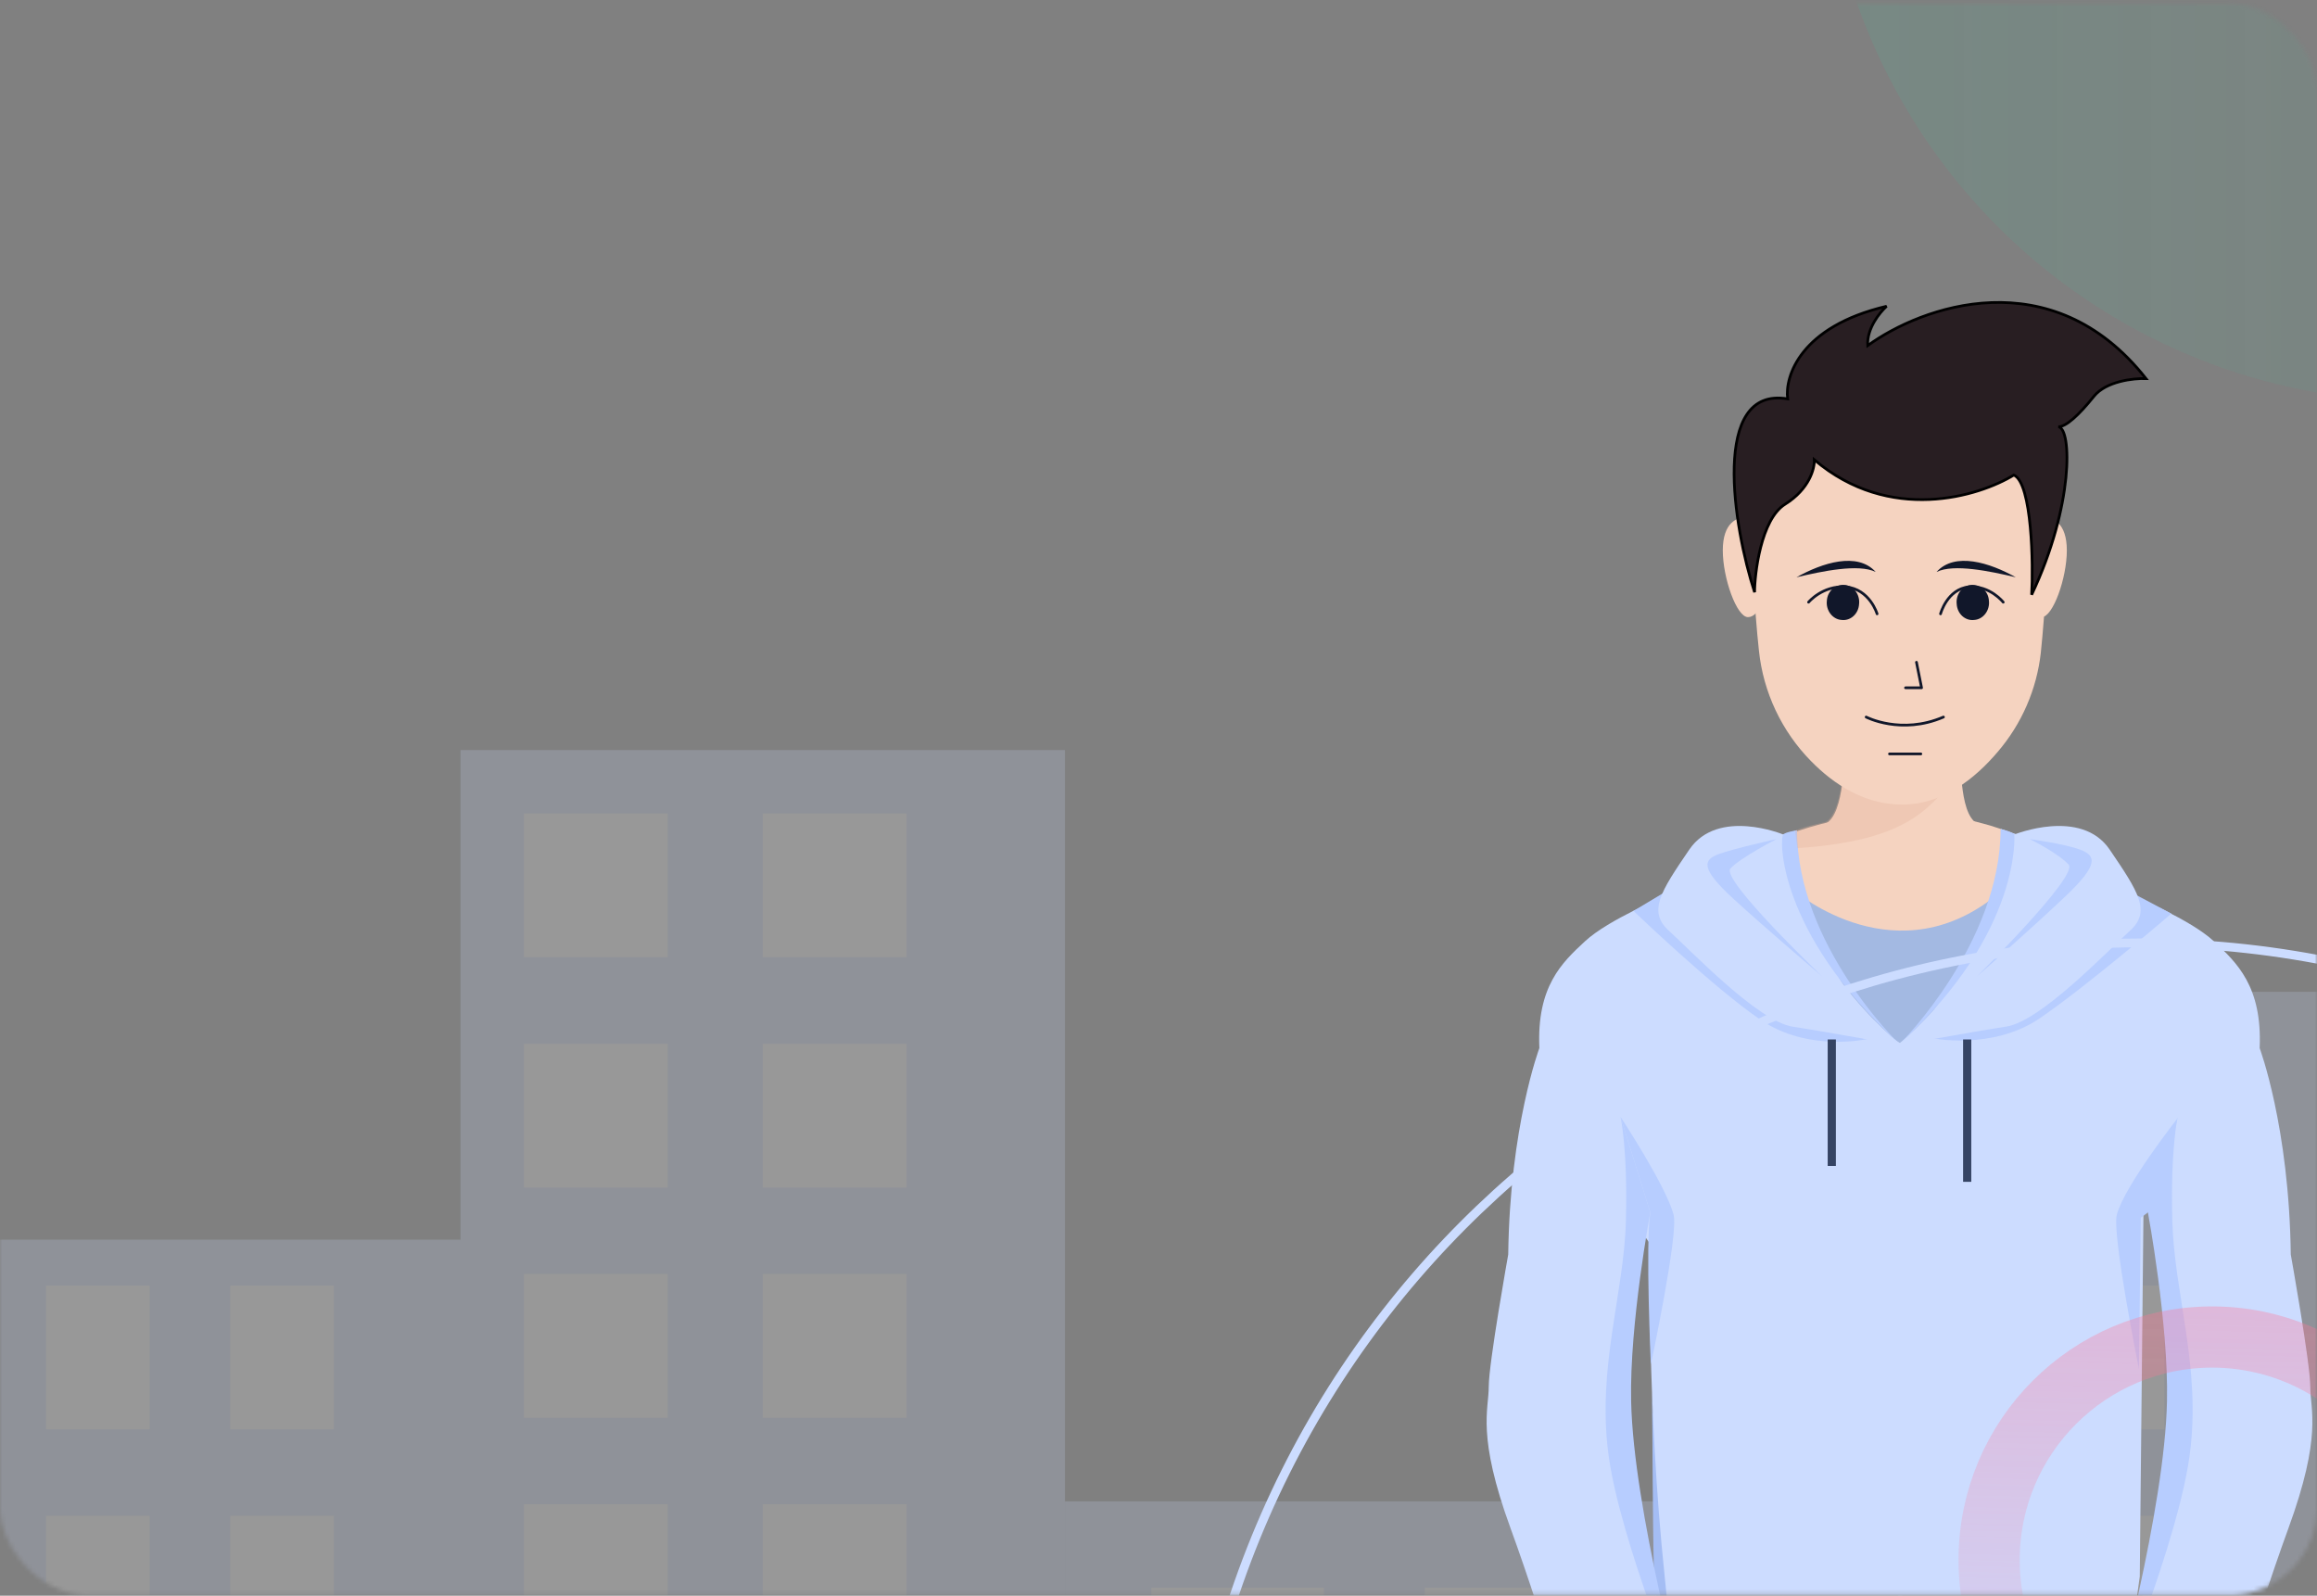 <svg width="530" height="365" viewBox="0 0 530 365" fill="none" xmlns="http://www.w3.org/2000/svg">
<rect x="0" y="0" width="530" height="365" fill="#808080" stroke="none"/>
<mask id="mask0_2303_23388" style="mask-type:alpha" maskUnits="userSpaceOnUse" x="0" y="0" width="530" height="365">
<rect y="0.828" width="530" height="364" rx="20" fill="white"/>
</mask>
<g mask="url(#mask0_2303_23388)">
<g opacity="0.2">
<rect y="283.555" width="106" height="460.211" fill="#CCDCFF"/>
<rect x="105.342" y="171.568" width="138.261" height="571.478" fill="#CCDCFF"/>
<rect x="243.602" y="343.407" width="164.596" height="399.64" fill="#CCDCFF"/>
<rect x="407.541" y="226.873" width="122.46" height="516.174" fill="#CCDCFF"/>
<rect x="10.534" y="294.028" width="23.702" height="32.919" fill="#F8F8F8"/>
<rect x="52.671" y="294.028" width="23.702" height="32.919" fill="#F8F8F8"/>
<rect x="10.534" y="346.699" width="23.702" height="32.919" fill="#F8F8F8"/>
<rect x="52.671" y="346.699" width="23.702" height="32.919" fill="#F8F8F8"/>
<rect x="119.826" y="186.053" width="32.919" height="32.919" fill="#F8F8F8"/>
<rect x="119.826" y="238.724" width="32.919" height="32.919" fill="#F8F8F8"/>
<rect x="119.826" y="291.395" width="32.919" height="32.919" fill="#F8F8F8"/>
<rect x="119.826" y="344.065" width="32.919" height="32.919" fill="#F8F8F8"/>
<rect x="174.472" y="186.053" width="32.919" height="32.919" fill="#F8F8F8"/>
<rect x="174.472" y="238.724" width="32.919" height="32.919" fill="#F8F8F8"/>
<rect x="174.472" y="291.395" width="32.919" height="32.919" fill="#F8F8F8"/>
<rect x="174.472" y="344.065" width="32.919" height="32.919" fill="#F8F8F8"/>
<rect x="263.354" y="363.158" width="39.503" height="38.845" fill="#F8F8F8"/>
<rect x="325.9" y="363.158" width="39.503" height="38.845" fill="#F8F8F8"/>
<rect x="422.025" y="241.358" width="26.335" height="32.919" fill="#F8F8F8"/>
<rect x="422.025" y="294.028" width="26.335" height="32.919" fill="#F8F8F8"/>
<rect x="422.025" y="346.699" width="26.335" height="32.919" fill="#F8F8F8"/>
<rect x="468.77" y="241.358" width="26.335" height="32.919" fill="#F8F8F8"/>
<rect x="468.77" y="294.028" width="26.335" height="32.919" fill="#F8F8F8"/>
<rect x="468.77" y="346.699" width="26.335" height="32.919" fill="#F8F8F8"/>
</g>
<g clip-path="url(#clip0_2303_23388)">
<path d="M377.877 318.509C378.531 338.754 389.076 376.212 395.622 393.634C392.399 393.426 385.018 391.95 381.276 387.708C377.636 383.584 378.224 341.476 377.877 318.509C377.856 317.855 377.845 317.219 377.845 316.602C377.856 317.221 377.867 317.857 377.877 318.509Z" fill="#A4BDF4"/>
<path d="M461.396 191.127C461.396 191.127 438.592 179.65 408.296 191.127V242.155H461.898L461.396 191.127Z" fill="#F5D3C0"/>
<path d="M410.75 203.978C410.75 203.978 434.183 223.978 457.626 203.978V243.978H410.75V203.978Z" fill="#A3B9E2"/>
<path d="M383.365 207.08C396.972 202.641 428.988 234.879 428.988 234.879L429.177 235.051L435.125 238.934V408.352C415.141 408.352 384.484 402.74 384.484 402.74C384.484 402.74 384.499 396.902 380.786 360.588C376.687 321.477 377.407 284.434 377.407 284.434C377.407 284.434 365.65 268.661 363.466 253.952C361.282 239.242 369.758 211.519 383.365 207.08Z" fill="#CCDCFF"/>
<path d="M380.793 205.048C380.793 205.048 367.962 210.314 362.609 215.261C357.255 220.207 351.494 225.647 352.12 239.739C352.12 239.739 345.369 257.673 344.998 286.953C344.998 286.953 340.54 311.801 340.54 317.176C340.54 322.552 337.754 328.304 345.551 349.63C353.349 370.956 363.569 405.662 363.569 405.662C363.569 405.662 380.299 393.423 388.453 398.057C388.453 398.057 370.442 341.306 370.995 321.651C371.548 301.996 377.498 277.343 377.498 277.343C377.498 277.343 369.882 260.636 369.497 245.07C369.111 229.504 380.793 205.048 380.793 205.048Z" fill="#CCDCFF"/>
<path d="M427.15 237.669C427.15 237.669 413.634 240.744 402.701 233.262C391.768 225.78 373.652 208.362 373.652 208.362L385.125 201.477L427.15 237.669Z" fill="#B7CDFF"/>
<path d="M435.166 239.198C435.166 239.198 406.109 216.814 411.063 189.952L407.938 190.89C407.938 190.89 392.984 184.698 386.423 194.323C379.862 203.947 376.858 208.487 381.775 212.918C386.693 217.349 402.142 233.634 410.064 234.84C417.985 236.046 435.166 239.198 435.166 239.198Z" fill="#CCDCFF"/>
<path d="M411.063 189.914C411.063 189.914 396.811 194.468 394.897 200.351C394.897 200.351 419.498 232.028 428.787 237.643C428.787 237.665 406.96 204.216 411.063 189.914Z" fill="#CCDCFF"/>
<path d="M406.375 191.929C406.375 191.929 396.738 194.051 393.152 195.363C389.566 196.675 388.918 198.61 396.432 205.52C403.946 212.43 416.799 223.327 416.799 223.327C416.799 223.327 393.523 201.136 395.829 198.649C398.134 196.162 406.375 191.929 406.375 191.929Z" fill="#B7CDFF"/>
<path d="M411.063 189.928C409.982 190.122 408.871 190.264 407.938 190.812C407.004 191.36 406.35 213.003 434.188 238.52C434.181 238.52 411.063 216 411.063 189.928Z" fill="#B7CDFF"/>
<path d="M385.442 388.194C385.442 388.194 370.508 352.485 367.911 332.575C365.315 312.666 371.461 296.003 371.912 279.354C372.363 262.706 370.683 255.464 370.683 255.464L377.498 277.328C377.498 277.328 372.734 302.794 373.112 320.438C373.607 345.185 385.442 388.194 385.442 388.194Z" fill="#B7CDFF"/>
<path d="M370.683 255.464C370.683 255.464 381.128 271.321 382.83 277.865C383.979 282.282 377.625 312.103 377.625 312.103C377.625 312.103 376.356 284.599 377.498 277.342L370.683 255.464Z" fill="#B7CDFF"/>
<path d="M419.01 237.764V266.695" stroke="#354464" stroke-width="1.871" stroke-miterlimit="10"/>
<path d="M484.607 207.08C471.599 202.641 440.992 234.879 440.992 234.879L440.811 235.051L434.265 238.934V408.352C453.369 408.352 483.537 402.74 483.537 402.74L489.462 360.588L490.302 277.559C490.302 277.559 501.542 268.661 503.63 253.952C505.718 239.242 497.615 211.519 484.607 207.08Z" fill="#CCDCFF"/>
<path d="M488.207 205.046C488.207 205.046 501.031 210.312 506.355 215.259C511.68 220.205 517.499 225.646 516.881 239.737C516.881 239.737 523.631 257.671 524.002 286.952C524.002 286.952 528.461 311.801 528.461 317.176C528.461 322.551 531.24 328.304 523.442 349.63C515.644 370.956 505.432 405.641 505.432 405.641C505.432 405.641 488.701 393.401 480.54 398.035C480.54 398.035 498.558 341.284 497.998 321.628C497.437 301.973 491.502 277.32 491.502 277.32C491.502 277.32 499.11 260.613 499.503 245.047C499.896 229.481 488.207 205.046 488.207 205.046Z" fill="#CCDCFF"/>
<path d="M441.836 237.454C441.836 237.454 455.718 240.359 466.651 232.877C477.584 225.396 496.688 208.978 496.688 208.978L486.063 203.353L441.836 237.454Z" fill="#B7CDFF"/>
<path d="M433.834 239.198C433.834 239.198 462.642 216.458 457.724 189.596L460.75 190.89C460.75 190.89 476.024 184.698 482.57 194.323C489.117 203.947 492.135 208.487 487.211 212.896C482.286 217.305 466.844 233.612 458.922 234.818C451.001 236.024 433.834 239.198 433.834 239.198Z" fill="#CCDCFF"/>
<path d="M457.977 189.811C457.977 189.811 472.19 193.597 474.103 199.146C474.103 199.146 449.503 229.02 440.207 234.315C440.207 234.335 462.072 203.299 457.977 189.811Z" fill="#CCDCFF"/>
<path d="M464.298 191.929C464.298 191.929 472.299 193.011 475.878 194.37C479.457 195.728 480.111 197.732 472.597 204.887C465.083 212.043 452.23 223.327 452.23 223.327C452.23 223.327 475.507 200.348 473.194 197.773C470.881 195.197 464.298 191.929 464.298 191.929Z" fill="#B7CDFF"/>
<path d="M457.625 189.64C458.704 189.833 459.832 190.215 460.762 190.764C460.762 190.764 462.657 213.004 434.812 238.521C434.812 238.521 457.596 215.712 457.625 189.64Z" fill="#B7CDFF"/>
<path d="M483.373 388.194C483.373 388.194 498.306 352.485 500.911 332.575C503.515 312.666 497.361 296.003 496.91 279.354C496.459 262.706 498.139 255.464 498.139 255.464L491.323 277.328C491.323 277.328 496.059 302.794 495.688 320.46C495.215 345.185 483.373 388.194 483.373 388.194Z" fill="#B7CDFF"/>
<path d="M498.084 255.803C498.084 255.803 485.9 271.32 484.205 277.865C483.056 282.281 489.26 313.113 489.26 313.113C489.26 313.113 489.584 286.605 489.695 278.545L492.838 276.19L498.084 255.803Z" fill="#B7CDFF"/>
<path d="M449.982 237.764V270.327" stroke="#354464" stroke-width="1.871" stroke-miterlimit="10"/>
<path d="M423.545 197.519C423.806 195.78 424.327 189.144 424.327 176.518H445.136C444.887 182.175 446.111 197.519 446.111 197.519H423.545Z" fill="#F6B38D"/>
<path d="M453.113 188.713C448.123 187.606 448.649 174.813 448.173 170.083C447.74 165.754 436.74 166.329 434.959 166.435C433.178 166.329 422.593 165.903 422.166 170.243C421.69 174.974 421.789 187.606 416.799 188.713C416.799 188.713 425.078 209.871 434.73 211.664V211.757C434.817 211.757 434.903 211.726 434.99 211.714C435.076 211.701 435.163 211.751 435.25 211.757V211.664C444.84 209.871 453.113 188.713 453.113 188.713Z" fill="#F5D3C0"/>
<path opacity="0.3" d="M411.134 194.001C437.724 192.2 441.381 184.241 448.44 176.653L421.54 175.946C421.382 179.359 420.523 185.941 417.832 187.902C416.712 188.339 413.778 188.714 410.614 189.971L411.134 194.001Z" fill="#DFAF96"/>
<path d="M404.521 129.655C404.521 135.991 402.425 141.161 399.84 141.161C397.254 141.161 394.079 132.237 394.079 125.901C394.079 119.566 397.262 118.214 399.84 118.214C402.418 118.214 404.521 123.32 404.521 129.655Z" fill="#F5D3C0"/>
<path d="M462.333 129.655C462.333 135.991 464.429 141.161 467.014 141.161C469.6 141.161 472.776 132.237 472.776 125.901C472.776 119.566 469.593 118.214 467.014 118.214C464.436 118.214 462.333 123.32 462.333 129.655Z" fill="#F5D3C0"/>
<path d="M467.548 113.598C465.574 96.598 439.426 93.01 435.472 92.564V92.319C435.472 92.319 403.728 95.196 401.625 113.598C400.3 124.975 401.344 139.437 402.345 148.836C403.344 158.357 407.543 167.259 414.257 174.092C419.471 179.414 426.499 184.038 435.141 184.038H435.335C444.453 183.944 451.769 178.098 456.94 172.007C462.45 165.594 465.896 157.672 466.828 149.275C467.785 139.919 468.88 125.162 467.548 113.598Z" fill="#F5D3C0"/>
<path d="M408.914 91.234C391.234 88.228 396.506 120.661 401.352 135.468C401.352 131.405 402.749 118.813 408.331 115.332C413.912 111.852 415.114 107.106 415.014 105.171C432.225 119.805 452.613 113.592 460.657 108.659C464.841 110.514 465.114 129.37 464.725 136.043C474.39 115.678 473.929 97.929 470.825 97.627C472.575 97.627 475.477 95.017 478.97 90.659C481.757 87.178 488.073 86.502 490.888 86.596C469.284 59.19 439.434 70.149 427.227 79.045C426.99 75.104 430.036 71.408 431.548 70.049C411.816 74.687 408.23 86.107 408.914 91.234Z" fill="#281E22" stroke="black" stroke-width="0.619"/>
<path d="M438.38 151.485L439.547 157.323H435.878" stroke="#11172A" stroke-width="0.619" stroke-miterlimit="10" stroke-linecap="round" stroke-linejoin="round"/>
<path d="M429.374 140.409C429.374 140.409 427.706 134.739 422.202 134.238C416.865 133.905 413.697 137.741 413.697 137.741" stroke="#11172A" stroke-width="0.619" stroke-miterlimit="10" stroke-linecap="round" stroke-linejoin="round"/>
<path d="M454.954 137.41C455.212 139.607 453.661 141.676 451.592 141.805C449.524 142.064 447.714 140.383 447.585 138.185C447.326 135.988 448.877 133.919 450.946 133.79C453.014 133.66 454.824 135.212 454.954 137.41Z" fill="#11172A"/>
<path d="M417.883 137.41C417.625 139.607 419.176 141.676 421.245 141.805C423.313 142.064 425.123 140.383 425.252 138.185C425.511 135.988 423.96 133.919 421.891 133.79C419.823 133.66 418.013 135.212 417.883 137.41Z" fill="#11172A"/>
<path d="M443.883 140.41C443.883 140.41 445.384 134.74 450.388 134.239C455.224 133.906 458.226 137.742 458.226 137.742" stroke="#11172A" stroke-width="0.619" stroke-miterlimit="10" stroke-linecap="round" stroke-linejoin="round"/>
<path d="M426.872 164.017C426.872 164.017 434.878 168.186 444.551 164.017" stroke="#11172A" stroke-width="0.619" stroke-miterlimit="10" stroke-linecap="round" stroke-linejoin="round"/>
<path d="M432.209 172.449H439.381" stroke="#11172A" stroke-width="0.619" stroke-miterlimit="10" stroke-linecap="round" stroke-linejoin="round"/>
<path d="M442.981 130.818C447.17 126.173 455.174 128.717 461.101 132.047C455.213 130.653 446.927 128.907 442.981 130.818Z" fill="#11172A"/>
<path d="M429.048 130.818C424.86 126.173 416.856 128.717 410.928 132.047C416.817 130.653 425.103 128.907 429.048 130.818Z" fill="#11172A"/>
</g>
<path opacity="0.5" d="M506 407.828C477.833 407.828 455 384.995 455 356.828C455 328.662 477.833 305.828 506 305.828C534.167 305.828 557 328.662 557 356.828C557 384.995 534.167 407.828 506 407.828Z" stroke="url(#paint0_linear_2303_23388)" stroke-width="14"/>
<path d="M278.352 378.131C309.667 261.261 429.803 191.874 546.704 223.198" stroke="#CCDCFF" stroke-width="2" stroke-miterlimit="10" stroke-linecap="round" stroke-linejoin="round"/>
<circle opacity="0.1" cx="553.5" cy="-44.672" r="136.5" fill="url(#paint1_linear_2303_23388)"/>
</g>
<defs>
<linearGradient id="paint0_linear_2303_23388" x1="486.903" y1="245.945" x2="482.273" y2="417.684" gradientUnits="userSpaceOnUse">
<stop stop-color="#FF7697"/>
<stop offset="1" stop-color="#FF7697" stop-opacity="0"/>
</linearGradient>
<linearGradient id="paint1_linear_2303_23388" x1="417" y1="-44.672" x2="690" y2="-44.672" gradientUnits="userSpaceOnUse">
<stop stop-color="#28DBA7"/>
<stop offset="1" stop-color="#28DBA7" stop-opacity="0"/>
</linearGradient>
<clipPath id="clip0_2303_23388">
<rect width="205" height="636.875" fill="white" transform="translate(332 68.389)"/>
</clipPath>
</defs>
</svg>
